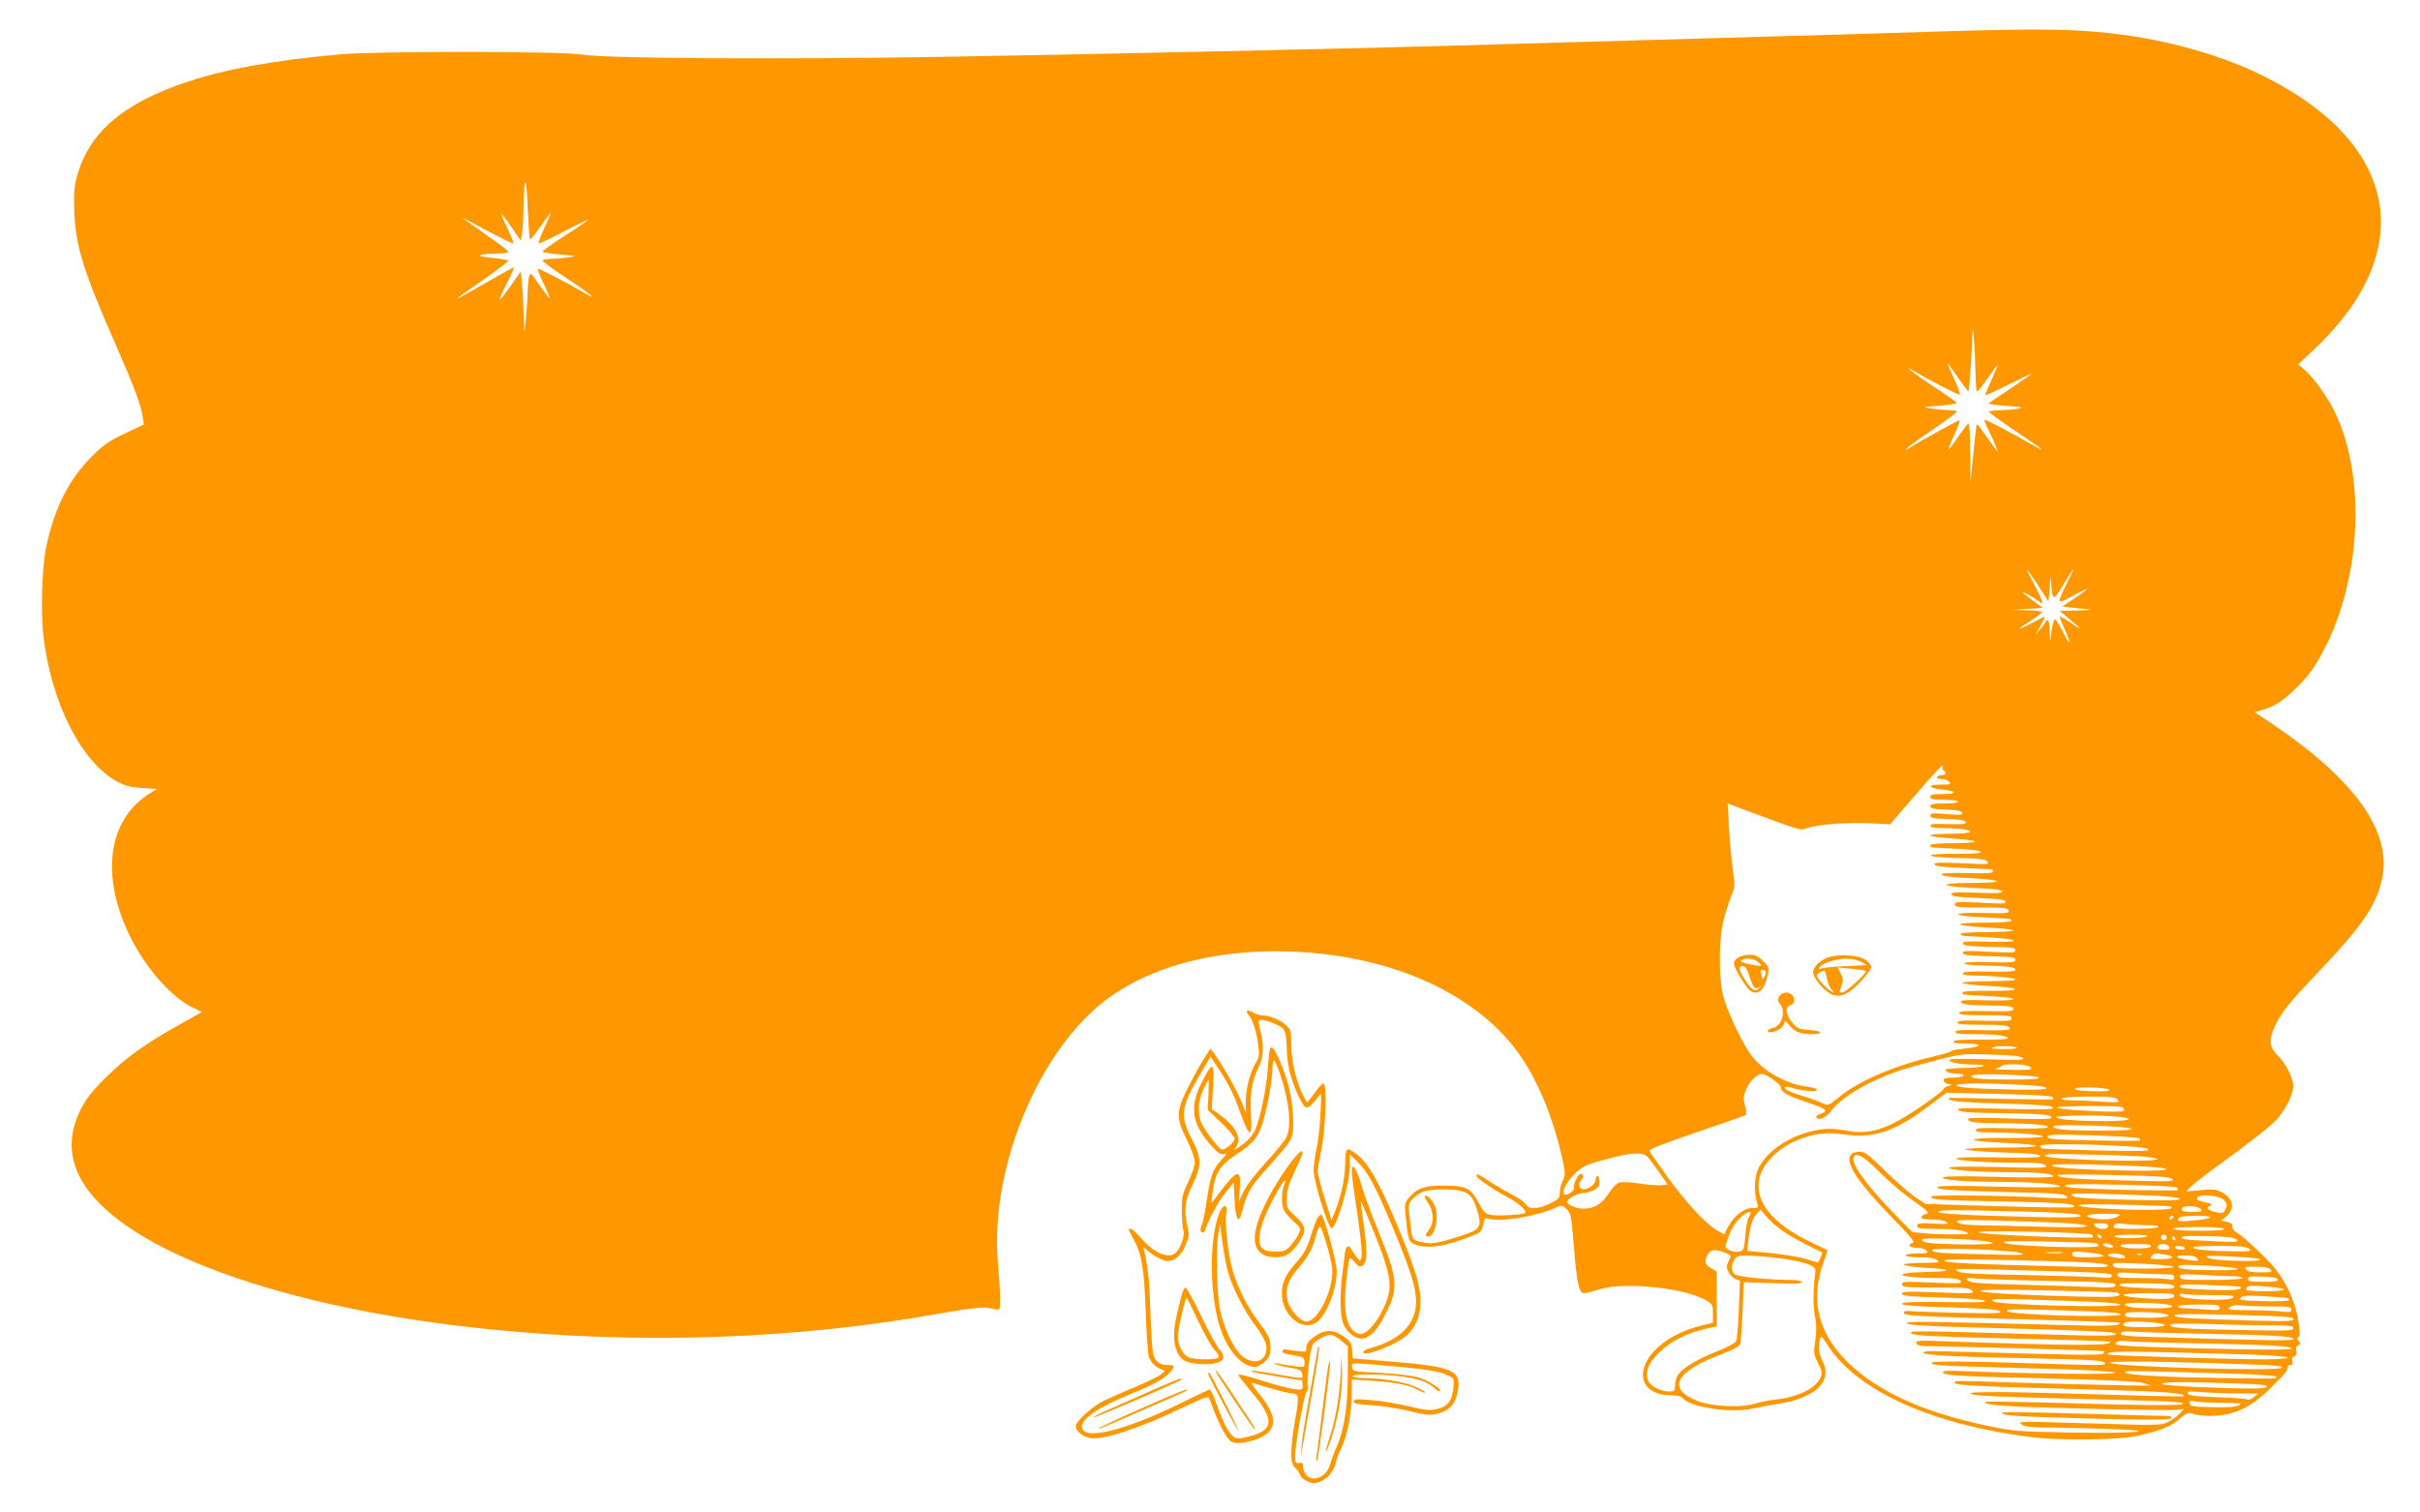<?xml version="1.0" standalone="no"?>
<!DOCTYPE svg PUBLIC "-//W3C//DTD SVG 20010904//EN"
 "http://www.w3.org/TR/2001/REC-SVG-20010904/DTD/svg10.dtd">
<svg version="1.0" xmlns="http://www.w3.org/2000/svg"
 width="1280pt" height="800pt" viewBox="0 0 1280 800"
 preserveAspectRatio="xMidYMid meet">
<g transform="translate(0,800) scale(0.1,-0.1)"
fill="#ff9800" stroke="none">
<path d="M10310 7835 c-234 -8 -830 -25 -1325 -39 -495 -14 -981 -28 -1080
-31 -569 -18 -2095 -52 -2945 -66 -829 -14 -1768 -8 -1880 12 -104 19 -1098
19 -1290 1 -345 -32 -594 -77 -791 -142 -348 -114 -532 -272 -594 -511 -13
-50 -16 -90 -12 -184 8 -183 50 -314 225 -712 87 -197 128 -307 137 -368 l6
-40 -101 -48 c-85 -40 -113 -60 -178 -125 -118 -119 -194 -270 -237 -472 -23
-104 -30 -341 -16 -470 42 -358 200 -670 391 -774 43 -23 70 -30 132 -34 l78
-5 -43 -27 c-213 -136 -255 -422 -107 -737 79 -169 221 -334 335 -390 l53 -26
-116 -65 c-178 -99 -288 -177 -393 -282 -77 -76 -103 -111 -135 -174 -66 -136
-60 -266 21 -391 227 -356 1057 -654 2125 -764 818 -85 1653 -55 2422 85 105
19 202 31 220 28 18 -3 43 -7 56 -10 21 -4 22 -1 22 57 0 33 -5 114 -11 180
-44 459 172 1037 499 1340 235 218 615 332 1051 316 542 -20 998 -231 1221
-564 90 -135 165 -318 210 -516 20 -92 21 -100 6 -131 -9 -19 -16 -48 -16 -65
0 -27 -6 -34 -50 -56 -61 -31 -115 -33 -130 -5 -6 11 -34 32 -63 46 -29 15
-83 46 -120 70 -73 47 -77 49 -77 34 0 -12 98 -78 165 -113 50 -25 103 -72 93
-82 -10 -10 -144 -18 -181 -11 -32 6 -40 14 -69 69 -40 74 -63 86 -184 86 -95
1 -140 -14 -179 -61 -25 -30 -27 -37 -21 -93 15 -140 16 -142 50 -157 52 -22
132 -15 236 21 52 18 101 38 107 43 7 6 15 25 19 44 5 29 10 34 26 28 62 -19
247 10 351 56 38 17 39 17 63 -5 23 -21 25 -34 39 -201 15 -190 27 -244 53
-244 10 0 46 9 80 20 134 42 459 8 570 -60 29 -18 32 -24 32 -68 l0 -48 -67
-17 c-133 -34 -241 -106 -284 -189 -52 -100 5 -178 129 -178 31 0 54 -5 62
-15 40 -49 256 -81 371 -55 30 7 91 18 135 25 195 30 288 119 235 223 -21 42
-26 78 -15 119 6 20 10 16 43 -35 155 -239 550 -417 1071 -483 148 -19 457
-16 560 5 118 25 186 52 231 93 37 33 40 34 75 23 22 -7 68 -11 113 -8 109 6
192 48 296 151 44 44 81 83 81 88 1 5 2 14 3 19 0 6 8 10 17 10 11 0 14 6 9
20 -4 14 -1 22 10 26 11 5 15 14 11 29 -4 16 -1 25 10 29 14 5 14 9 3 22 -10
12 -10 17 -1 23 9 5 8 27 -3 92 -20 113 -76 225 -152 304 -69 72 -150 145
-178 160 -11 6 -19 19 -17 28 2 12 -6 19 -28 24 l-32 6 25 21 c51 43 41 98
-25 132 -25 13 -46 15 -107 9 l-76 -7 19 21 c11 12 61 52 110 88 229 167 318
237 352 276 45 51 84 132 84 172 0 43 -42 124 -84 164 -42 41 -47 81 -16 148
33 74 78 130 232 291 234 246 309 355 338 497 51 248 -145 522 -584 818 l-90
60 40 12 c64 19 105 45 167 104 77 73 115 126 170 236 190 380 208 915 42
1245 -38 75 -106 170 -151 210 l-38 33 81 76 c552 518 456 1081 -245 1439
-230 118 -528 203 -829 236 -201 23 -395 25 -853 11z m-7507 -1101 c2 -3 26
26 52 63 69 97 70 98 27 3 -22 -47 -37 -86 -33 -88 4 -1 65 27 134 64 70 36
127 63 127 61 0 -3 -54 -40 -120 -82 -66 -42 -120 -81 -120 -85 0 -5 42 -12
93 -16 85 -7 89 -9 47 -15 -25 -4 -66 -8 -92 -8 -27 -1 -48 -5 -48 -10 0 -4
56 -46 125 -91 126 -83 178 -127 94 -78 -98 57 -240 130 -244 126 -3 -2 11
-37 30 -78 20 -40 34 -74 32 -76 -2 -2 -26 28 -53 67 -44 65 -49 69 -55 48 -4
-13 -8 -58 -9 -99 -1 -41 -6 -104 -10 -140 l-7 -65 -3 95 c-1 52 -5 127 -9
165 l-6 70 -49 -70 c-78 -111 -82 -105 -16 25 17 34 30 63 28 65 -2 2 -61 -31
-133 -72 -212 -122 -213 -121 -29 7 71 50 130 95 132 100 2 4 -37 12 -85 16
-96 9 -80 21 30 23 34 0 57 5 55 11 -1 5 -59 49 -128 96 -69 48 -120 85 -115
83 6 -2 68 -35 138 -73 71 -37 130 -66 132 -64 3 2 -11 37 -30 78 -20 40 -34
74 -32 76 2 2 26 -29 53 -68 l49 -72 7 44 c3 25 7 86 7 136 2 172 16 169 22
-4 4 -90 9 -165 12 -168z m7646 -711 c1 -51 4 -93 9 -93 4 0 29 32 56 70 27
39 51 70 52 70 2 0 -12 -34 -31 -76 -19 -42 -35 -80 -35 -84 0 -3 57 22 128
58 70 35 123 60 117 55 -5 -6 -59 -43 -120 -84 l-110 -74 45 -7 c25 -3 68 -7
95 -8 73 -3 20 -18 -67 -19 -38 -1 -68 -5 -68 -9 0 -4 63 -50 140 -102 77 -51
140 -95 140 -97 0 -3 -24 9 -52 25 -110 63 -241 132 -250 132 -4 0 2 -21 16
-47 32 -63 59 -131 48 -118 -5 6 -31 42 -58 80 -48 68 -49 69 -52 40 -2 -16
-10 -88 -17 -160 l-13 -130 -1 158 c0 86 -4 157 -9 157 -4 0 -27 -30 -52 -66
-24 -36 -48 -68 -52 -70 -5 -3 8 30 27 72 19 42 33 79 31 81 -4 4 -207 -108
-266 -146 -13 -9 -21 -11 -18 -6 3 6 65 51 137 100 72 50 131 93 131 98 0 4
-19 7 -42 8 -24 0 -65 4 -93 8 -49 7 -48 8 43 15 50 5 92 11 92 15 0 3 -54 42
-121 85 -111 74 -177 126 -98 79 80 -48 231 -125 235 -120 3 3 -11 40 -30 83
-20 42 -35 78 -34 80 2 1 26 -31 53 -72 28 -40 53 -73 56 -74 5 0 17 166 21
299 1 49 2 45 9 -29 4 -47 7 -127 8 -177z m392 -1131 c4 58 6 64 8 28 6 -101
12 -102 65 -12 26 45 50 82 52 82 2 0 -11 -30 -30 -67 -60 -122 -60 -123 28
-74 42 23 76 39 76 36 0 -2 -30 -25 -66 -49 l-66 -44 53 -6 c30 -3 70 -8 89
-9 19 -2 -8 -5 -60 -6 l-95 -2 25 -22 c14 -12 41 -35 60 -51 40 -32 24 -26
-38 17 -24 16 -45 27 -47 25 -2 -1 10 -32 26 -67 37 -82 30 -92 -10 -13 -17
33 -35 63 -40 66 -5 3 -14 -22 -19 -56 l-9 -63 -2 58 c0 31 -5 57 -11 57 -5 0
-10 -3 -10 -7 0 -5 -12 -21 -26 -38 l-26 -30 27 49 c15 27 23 47 19 45 -5 -2
-37 -19 -71 -37 -35 -18 -63 -30 -63 -28 0 2 27 21 60 42 33 22 60 42 60 47 0
4 -37 8 -82 9 l-83 2 85 5 85 6 -53 38 c-28 21 -52 41 -52 44 0 5 68 -34 85
-49 28 -25 22 1 -19 78 -25 47 -46 89 -46 93 0 3 26 -34 58 -82 l57 -89 6 74z
m-566 -951 c-3 -5 -1 -12 5 -16 17 -10 11 -25 -9 -25 -11 0 -23 -4 -26 -10 -4
-6 6 -10 23 -10 16 0 35 -7 42 -15 11 -13 5 -15 -44 -15 -74 0 -72 -17 4 -26
83 -9 86 -24 6 -24 -52 0 -66 -3 -66 -15 0 -12 14 -15 69 -15 39 0 73 -4 76
-10 4 -6 -22 -10 -69 -10 -60 0 -76 -3 -76 -15 0 -11 18 -15 82 -17 59 -2 83
-7 86 -17 4 -12 -10 -13 -82 -7 -73 6 -86 5 -86 -8 0 -12 18 -16 92 -18 66 -2
93 -7 96 -17 3 -10 -14 -12 -92 -10 -72 3 -96 1 -96 -8 0 -9 20 -13 68 -13 37
0 84 -3 105 -6 71 -12 37 -24 -68 -24 -58 0 -105 -4 -105 -9 0 -5 52 -12 115
-16 63 -4 118 -11 121 -16 3 -5 -49 -9 -115 -9 -74 0 -121 -4 -121 -10 0 -14
-10 -12 134 -19 79 -4 131 -10 133 -17 2 -7 -38 -11 -129 -10 -81 1 -134 -3
-136 -9 -1 -6 52 -11 142 -13 119 -2 146 -5 157 -19 13 -15 2 -16 -134 -9
-119 5 -148 4 -145 -6 3 -9 45 -15 154 -19 82 -3 150 -7 152 -7 1 -1 2 -7 2
-13 0 -7 -43 -10 -135 -7 -94 2 -135 0 -135 -8 0 -7 49 -14 143 -18 191 -10
202 -26 17 -26 -189 0 -176 -19 18 -27 102 -4 142 -10 142 -18 0 -10 -33 -11
-136 -7 -114 4 -136 3 -132 -9 4 -11 37 -15 143 -19 104 -4 139 -8 143 -19 4
-11 -19 -12 -132 -6 -122 7 -136 6 -136 -9 0 -14 18 -16 139 -16 118 0 140 -2
145 -16 5 -14 -8 -16 -126 -13 -172 5 -191 -14 -23 -22 66 -4 130 -7 143 -8
12 0 22 -5 22 -11 0 -6 -54 -10 -142 -10 -181 0 -172 -16 15 -26 75 -4 137
-11 137 -15 0 -5 -63 -9 -140 -9 -87 0 -140 -4 -140 -10 0 -5 12 -11 28 -11
184 -9 252 -16 252 -24 0 -6 -50 -9 -136 -6 -113 3 -136 1 -132 -10 4 -11 36
-15 141 -17 116 -2 137 -5 137 -18 0 -13 -18 -15 -141 -8 -119 6 -141 5 -137
-7 4 -11 35 -15 141 -17 118 -2 137 -5 137 -19 0 -14 -16 -15 -132 -12 -83 3
-135 0 -138 -6 -3 -6 37 -11 110 -12 127 -3 160 -8 160 -24 0 -7 -45 -10 -137
-8 -100 2 -138 0 -141 -9 -2 -8 14 -12 55 -12 96 0 223 -12 223 -21 0 -5 -63
-9 -140 -9 -77 0 -140 -4 -140 -9 0 -5 63 -12 140 -16 184 -10 182 -28 -3 -26
-90 1 -137 -2 -137 -9 0 -12 -10 -11 143 -19 177 -8 164 -27 -17 -22 -114 3
-138 1 -134 -10 4 -11 37 -15 141 -17 115 -2 137 -5 137 -18 0 -13 -20 -15
-142 -12 -106 2 -142 0 -145 -9 -4 -10 28 -13 136 -13 123 0 141 -2 141 -16 0
-14 -17 -16 -142 -13 -106 3 -142 1 -145 -8 -4 -10 25 -13 120 -13 127 0 157
-4 157 -22 0 -7 -51 -9 -142 -7 -107 3 -142 1 -145 -8 -4 -10 20 -13 99 -13
115 0 178 -8 178 -22 0 -5 -62 -8 -142 -7 -96 1 -143 -2 -146 -10 -2 -7 20
-11 69 -11 91 0 82 -18 -14 -27 -37 -3 -67 -9 -67 -13 0 -3 -35 -14 -77 -24
-217 -50 -406 -130 -511 -215 -60 -49 -64 -51 -90 -37 -15 7 -57 23 -95 35
-37 11 -76 25 -87 31 -36 19 -21 28 23 15 58 -17 121 -22 127 -10 3 6 -18 13
-49 17 -105 12 -219 73 -287 152 -48 55 -139 244 -160 331 -23 91 -23 284 -1
382 8 39 27 99 40 133 24 59 25 63 12 153 -7 51 -16 149 -20 220 l-7 127 83
-31 c312 -116 301 -112 335 -100 56 20 204 32 325 27 l116 -6 134 155 c73 85
137 155 142 155 4 0 6 -4 2 -9z m391 -1483 c3 -4 -30 -8 -73 -7 -54 1 -70 3
-53 9 31 10 120 8 126 -2z m33 -54 c12 -11 -17 -12 -187 -7 -136 4 -202 3
-202 -4 0 -13 56 -23 135 -24 95 -1 35 -17 -67 -18 -49 -1 -88 -5 -88 -10 0
-11 35 -21 73 -21 16 0 26 -4 22 -10 -3 -5 -28 -10 -56 -10 -36 0 -49 -4 -49
-14 0 -8 10 -17 23 -19 l22 -4 -22 -8 c-13 -4 -23 -10 -23 -14 0 -13 -165
-129 -240 -169 -99 -54 -178 -70 -263 -54 -85 16 -131 15 -202 -3 -132 -34
-246 -119 -280 -209 -17 -45 -17 -118 0 -173 7 -21 4 -23 -28 -23 -44 0 -98
-43 -128 -101 l-19 -38 -38 21 c-61 36 -162 145 -261 281 -50 70 -94 133 -97
140 -2 8 81 41 247 97 138 47 255 88 261 91 6 4 6 21 -2 49 -10 36 -9 50 5 86
15 41 59 84 84 84 23 0 101 -56 101 -72 0 -25 33 -43 134 -77 108 -36 121 -47
77 -62 -21 -7 -29 -15 -23 -21 16 -16 50 1 79 38 55 73 205 160 365 213 37 12
126 37 197 55 126 32 137 33 283 28 110 -3 157 -8 167 -18z m41 -49 c11 -13
-1 -15 -96 -14 -60 1 -100 3 -89 6 11 3 24 9 30 14 16 16 141 11 155 -6z m43
-54 c8 -8 -35 -11 -145 -11 -168 0 -229 7 -206 22 18 13 338 2 351 -11z m-106
-38 c93 -4 144 -10 146 -18 4 -8 -40 -10 -167 -8 -221 4 -323 12 -305 24 17
10 132 11 326 2z m480 -28 c2 -6 -32 -9 -92 -7 -58 2 -93 7 -89 13 7 13 176 7
181 -6z m-303 -36 c5 -5 8 -11 5 -13 -2 -3 -126 -1 -274 2 -149 4 -272 6 -274
5 -22 -15 54 -24 278 -30 206 -6 265 -11 269 -21 3 -11 -41 -12 -254 -7 -219
6 -257 5 -246 -6 10 -11 61 -15 220 -17 224 -3 272 -7 272 -24 0 -8 -62 -9
-220 -4 -140 5 -220 4 -220 -2 0 -18 31 -22 173 -23 168 -1 271 -11 244 -23
-10 -5 -99 -7 -198 -4 -145 4 -179 2 -179 -9 0 -10 21 -13 88 -13 132 0 272
-12 266 -22 -3 -5 -85 -8 -182 -7 -232 2 -245 -16 -17 -26 91 -4 165 -11 165
-16 0 -5 -83 -9 -184 -9 -102 0 -187 -4 -190 -9 -3 -5 76 -12 182 -16 194 -7
212 -9 212 -23 0 -5 -97 -6 -216 -4 -133 3 -219 1 -225 -5 -12 -12 154 -23
337 -23 96 0 124 -3 134 -15 11 -13 -18 -14 -249 -8 -173 4 -261 3 -261 -4 0
-12 150 -23 326 -23 146 0 224 -8 224 -22 0 -7 -103 -8 -289 -3 -186 5 -290 4
-294 -2 -9 -14 97 -23 288 -24 197 -1 327 -11 332 -24 2 -7 -105 -7 -318 -2
-213 6 -324 6 -331 -1 -14 -14 80 -20 402 -28 216 -5 268 -8 280 -21 13 -13 4
-14 -85 -9 -226 13 -623 17 -629 8 -10 -17 37 -21 394 -27 310 -6 377 -12 358
-30 -3 -4 -181 -1 -394 5 l-389 12 -55 36 c-30 21 -102 83 -160 140 -96 93
-108 102 -139 100 -102 -9 -47 -118 172 -343 100 -102 128 -136 115 -139 -33
-8 -18 -26 21 -26 22 0 44 -6 51 -15 11 -13 5 -15 -49 -15 -34 0 -61 -4 -61
-10 0 -6 31 -10 73 -10 49 0 80 -5 93 -15 17 -13 9 -14 -78 -15 -54 0 -98 -4
-98 -9 0 -5 48 -12 108 -16 153 -9 158 -20 10 -23 -204 -4 -146 -32 67 -32 80
0 105 -3 115 -15 12 -14 -4 -15 -148 -9 -147 6 -162 6 -162 -9 0 -15 19 -17
179 -17 154 0 180 -2 192 -17 13 -15 0 -16 -178 -9 -163 6 -193 5 -193 -7 0
-11 39 -15 210 -20 124 -3 217 -10 227 -17 13 -8 -41 -10 -209 -7 -172 2 -228
0 -228 -9 0 -8 67 -14 250 -19 183 -5 254 -11 267 -21 15 -11 -18 -12 -212 -8
-126 3 -245 7 -262 9 -23 3 -33 0 -33 -10 0 -15 71 -18 730 -36 223 -6 407
-13 409 -15 17 -16 -46 -20 -274 -13 -767 20 -860 22 -849 9 9 -8 111 -15 355
-21 671 -19 759 -23 751 -36 -6 -9 -77 -10 -307 -3 -774 22 -791 23 -775 7 12
-12 108 -16 530 -27 283 -6 517 -14 519 -16 25 -23 -185 -23 -856 1 -155 6
-172 5 -167 -9 4 -11 19 -16 48 -16 104 0 941 -23 945 -27 3 -2 0 -8 -5 -13
-10 -10 -161 -7 -857 13 -64 2 -96 -1 -94 -8 5 -13 155 -21 594 -30 296 -7
355 -10 365 -23 12 -13 -9 -14 -187 -9 -543 18 -740 20 -728 7 12 -13 7 -13
616 -30 210 -6 344 -14 355 -20 17 -11 -377 -8 -758 6 -147 6 -163 5 -150 -9
13 -12 94 -17 515 -27 346 -9 512 -16 540 -25 l40 -13 -45 -1 c-45 -1 -663 15
-883 23 -95 3 -116 2 -107 -9 11 -13 91 -17 778 -36 334 -9 447 -18 431 -34
-2 -2 -132 0 -289 5 -651 20 -856 22 -835 8 20 -12 65 -14 838 -34 203 -5 287
-10 284 -18 -4 -12 -160 -11 -706 5 -184 5 -336 7 -338 5 -18 -18 89 -26 500
-36 258 -7 486 -10 509 -7 l40 5 -24 -25 c-12 -14 -40 -34 -60 -44 -36 -18
-52 -19 -370 -9 -440 13 -428 13 -404 -5 15 -12 56 -15 175 -16 86 -1 226 -5
311 -8 267 -11 98 -24 -233 -18 -276 5 -300 7 -437 36 -340 71 -583 183 -741
340 -153 153 -194 323 -126 519 l24 69 -90 43 c-219 106 -312 234 -263 364 28
73 115 149 210 182 85 31 137 36 234 23 155 -21 264 16 444 151 l93 70 275 -6
c151 -3 279 -10 284 -15z m347 -16 c13 -15 7 -16 -86 -10 -55 4 -126 7 -158 7
-36 0 -56 4 -52 10 4 6 63 10 144 10 117 0 141 -3 152 -17z m33 -48 c4 -12 -5
-15 -53 -15 -115 0 -301 13 -301 22 0 4 78 8 174 8 145 0 175 -2 180 -15z
m-35 -41 c103 -11 68 -24 -66 -24 -152 0 -264 10 -257 21 6 10 233 12 323 3z
m75 -64 c7 -7 -47 -10 -165 -10 -184 0 -249 6 -249 23 0 13 400 1 414 -13z
m40 -51 c5 -5 8 -10 5 -12 -2 -2 -113 -2 -246 1 -206 4 -243 7 -243 19 0 13
32 14 238 8 130 -4 241 -11 246 -16z m46 -56 c13 -12 -22 -13 -265 -8 -154 4
-286 8 -292 10 -7 3 -13 9 -13 15 0 18 551 2 570 -17z m-2643 -45 c11 -13 39
-50 62 -83 l42 -60 -33 -4 c-18 -1 -70 2 -116 9 -45 7 -93 9 -106 6 -14 -3
-37 -27 -56 -56 -37 -58 -77 -83 -133 -83 -41 0 -87 20 -87 37 0 16 57 46 86
46 14 0 38 7 54 15 23 12 30 22 30 45 0 17 -4 30 -10 30 -5 0 -10 -9 -10 -19
0 -22 -35 -51 -63 -51 -25 0 -33 27 -13 49 15 17 13 31 -5 31 -13 0 -39 -57
-34 -72 6 -15 -40 -46 -51 -35 -15 15 11 65 55 108 43 41 57 48 162 76 142 39
198 42 226 11z m2601 6 c50 -3 92 -10 92 -15 0 -19 -586 -3 -594 17 -4 11 35
12 202 8 114 -2 249 -7 300 -10z m-1379 -81 c48 -49 128 -117 179 -153 78 -55
89 -66 71 -70 -13 -3 -24 -11 -27 -18 -2 -8 13 -12 55 -12 33 0 67 -6 77 -13
16 -12 6 -13 -68 -9 -75 4 -86 2 -86 -12 0 -14 15 -16 113 -16 73 -1 122 -6
142 -15 28 -13 24 -13 -61 -14 -50 -1 -120 2 -155 6 l-64 6 -88 89 c-147 150
-236 271 -223 304 12 32 50 12 135 -73z m1370 29 c220 -11 189 -28 -41 -24
-257 5 -411 15 -415 27 -3 11 190 9 456 -3z m181 -68 c13 -13 -13 -14 -210 -9
-288 7 -388 14 -396 27 -5 7 85 8 292 3 241 -5 302 -10 314 -21z m24 -45 c5
-5 7 -11 4 -14 -3 -3 -137 -2 -299 2 -218 6 -293 11 -296 20 -4 10 57 12 289
7 161 -4 297 -10 302 -15z m-3781 -20 c44 -12 62 -36 84 -113 21 -75 10 -91
-87 -122 -127 -41 -159 -46 -211 -34 -45 11 -47 13 -53 53 -20 146 -20 146 5
174 13 14 38 32 54 39 36 16 155 18 208 3z m3695 -25 c61 -4 102 -10 102 -16
0 -8 -85 -9 -277 -4 -221 6 -281 10 -293 22 -12 12 11 13 175 9 105 -3 236 -8
293 -11z m335 -22 c17 -18 19 -25 9 -46 -10 -22 -16 -25 -44 -19 -46 8 -66 25
-41 34 20 8 13 12 -39 23 -16 4 -28 10 -28 15 0 28 113 22 143 -7z m-300 -31
c16 0 26 -5 22 -11 -12 -20 -485 -5 -492 15 -2 8 231 6 470 -4z m177 -16 c11
-13 5 -15 -44 -15 -43 0 -56 3 -56 15 0 11 12 15 44 15 26 0 48 -6 56 -15z
m-2222 -108 c26 -20 86 -54 132 -78 47 -23 86 -43 88 -44 3 -3 -14 -41 -22
-52 -1 -1 -31 7 -66 18 -35 11 -119 25 -186 31 l-123 12 6 51 c8 77 21 119 44
144 l21 23 29 -35 c16 -20 51 -51 77 -70z m1315 94 c178 -5 261 -11 269 -19
14 -14 -60 -15 -462 -3 -167 5 -273 12 -285 19 -24 14 83 14 478 3z m-1473 -7
c0 -3 -5 -15 -12 -27 -7 -12 -14 -56 -17 -97 -6 -69 -8 -75 -31 -80 -14 -3
-37 0 -52 7 -26 14 -26 15 -13 52 22 63 43 97 75 125 30 25 50 33 50 20z
m1940 -19 c-27 -15 -78 -19 -129 -9 -60 12 -30 24 62 24 85 -1 90 -2 67 -15z
m295 -5 c-3 -5 -11 -10 -16 -10 -6 0 -7 5 -4 10 3 6 11 10 16 10 6 0 7 -4 4
-10z m195 1 c0 -10 -158 -27 -167 -18 -3 3 -2 10 2 16 8 13 165 15 165 2z
m-771 -30 c63 -3 116 -10 118 -16 2 -7 -74 -8 -224 -4 -126 4 -276 7 -334 8
-76 1 -111 5 -125 16 -17 13 7 14 216 9 129 -4 286 -9 349 -13z m231 -16 c0
-10 -10 -15 -29 -15 -16 0 -34 7 -41 15 -11 13 -7 15 29 15 30 0 41 -4 41 -15z
m202 5 c44 0 67 -4 63 -10 -7 -12 -235 -14 -235 -2 0 19 17 24 59 18 24 -3 75
-6 113 -6z m413 -20 c4 -6 -41 -10 -129 -10 -79 0 -137 4 -141 10 -4 6 41 10
129 10 79 0 137 -4 141 -10z m-701 -30 c5 -5 8 -12 5 -14 -9 -10 -575 13 -599
24 -18 8 59 9 280 5 168 -3 309 -10 314 -15z m51 -10 c3 -5 2 -10 -4 -10 -5 0
-13 5 -16 10 -3 6 -2 10 4 10 5 0 13 -4 16 -10z m240 0 c-28 -12 -163 -12
-170 0 -4 6 29 10 92 9 64 0 91 -3 78 -9z m105 -5 c0 -8 -7 -15 -15 -15 -8 0
-15 7 -15 15 0 8 7 15 15 15 8 0 15 -7 15 -15z m370 -12 c13 -13 -1 -14 -130
-8 -80 4 -148 9 -152 12 -25 14 7 18 129 15 106 -3 141 -7 153 -19z m-325 7
c3 -5 1 -10 -4 -10 -6 0 -11 5 -11 10 0 6 2 10 4 10 3 0 8 -4 11 -10z m-1062
-9 c157 -14 115 -26 -76 -23 -141 3 -185 7 -197 18 -12 12 -1 14 85 13 55 0
140 -4 188 -8z m645 -17 c6 -2 12 -8 12 -14 0 -16 -455 -2 -495 15 -25 11 11
13 220 8 138 -2 256 -6 263 -9z m88 -16 c4 -5 -6 -8 -22 -6 -15 2 -29 8 -31
14 -5 14 44 6 53 -8z m201 0 c-5 -16 -144 -15 -160 1 -8 8 13 11 77 11 66 0
87 -3 83 -12z m97 -3 c4 -12 -3 -15 -29 -15 -33 0 -43 8 -28 23 12 13 51 7 57
-8z m81 -5 c3 -6 -5 -10 -19 -10 -14 0 -28 5 -31 10 -3 6 5 10 19 10 14 0 28
-4 31 -10z m341 -5 c17 -14 6 -16 -126 -13 -89 2 -153 8 -165 15 -16 10 8 12
126 13 116 0 149 -3 165 -15z m-1216 -21 c41 -13 22 -14 -190 -8 -234 5 -270
8 -270 23 0 14 411 0 460 -15z m-1548 -3 c26 -10 27 -11 12 -40 -13 -26 -13
-35 -2 -58 7 -16 24 -32 37 -38 l24 -10 -6 -152 c-3 -83 -9 -159 -15 -168 -5
-9 -51 -34 -103 -54 -100 -39 -178 -86 -204 -123 -8 -13 -15 -37 -15 -55 0
-30 -3 -33 -30 -33 -45 0 -98 26 -111 54 -20 44 -3 94 54 150 59 59 138 100
238 125 l69 16 0 145 0 145 -30 17 c-34 19 -38 42 -14 77 17 24 37 25 96 2z
m1776 2 c-21 -2 -57 -2 -80 0 -24 2 -7 4 37 4 44 0 63 -2 43 -4z m217 -14 c5
-5 -24 -9 -78 -9 -74 0 -87 2 -87 16 0 15 10 16 78 10 42 -4 81 -11 87 -17z
m105 1 c8 -5 12 -11 10 -13 -9 -7 -90 5 -90 14 0 12 61 11 80 -1z m97 4 c-3
-3 -12 -4 -19 -1 -8 3 -5 6 6 6 11 1 17 -2 13 -5z m126 0 c58 -10 44 -24 -24
-24 -54 0 -60 2 -49 15 14 17 19 17 73 9z m-1977 -29 c95 -18 130 -35 126 -60
-12 -89 -13 -182 -3 -232 9 -43 10 -78 3 -131 -10 -69 -9 -76 14 -121 20 -38
23 -53 15 -73 -23 -61 -126 -111 -251 -122 -25 -3 -70 -12 -100 -21 -74 -22
-223 -15 -299 14 -167 63 -123 155 120 247 72 27 99 42 104 58 3 11 9 89 12
173 l6 151 153 -5 c113 -5 154 -3 154 5 0 8 -24 12 -67 12 -116 1 -273 17
-288 30 -20 17 -19 59 3 83 16 18 26 19 121 13 57 -4 137 -13 177 -21z m2145
9 c12 -15 9 -16 -41 -9 -74 10 -88 25 -23 25 34 0 55 -5 64 -16z m333 -5 c17
-16 -247 -9 -275 8 -21 12 -7 13 121 7 80 -3 149 -10 154 -15z m-936 -15 c87
-5 132 -11 132 -18 0 -7 -29 -10 -92 -8 -51 1 -243 6 -427 11 -237 7 -336 13
-345 21 -8 10 56 11 294 6 168 -3 365 -9 438 -12z m477 -25 c5 -5 -50 -9 -152
-9 -140 0 -162 2 -167 17 -6 15 7 15 151 9 87 -4 162 -11 168 -17z m340 -10
c6 -6 -47 -9 -149 -7 -126 2 -160 6 -164 17 -4 12 19 13 149 7 85 -4 158 -12
164 -17z m175 -4 c11 -13 4 -15 -53 -15 -45 0 -68 4 -77 15 -11 13 -4 15 53
15 45 0 68 -4 77 -15z m-1062 -11 c185 -6 222 -9 222 -21 0 -12 -12 -14 -67
-9 -38 3 -217 8 -400 12 -267 5 -336 9 -350 21 -19 15 -45 15 595 -3z m494
-14 c47 0 58 -3 58 -16 0 -13 -7 -15 -31 -10 -17 3 -85 6 -150 6 -104 0 -119
2 -119 16 0 15 11 16 92 10 50 -3 117 -6 150 -6z m366 -10 c28 0 52 -4 52 -10
0 -6 -62 -10 -165 -10 -147 0 -165 2 -165 17 0 14 12 15 113 10 61 -4 136 -7
165 -7z m240 -17 c3 -10 -17 -13 -77 -13 -66 0 -81 3 -81 15 0 13 13 15 77 13
50 -2 78 -7 81 -15z m-1175 -9 c273 -5 317 -8 317 -21 0 -14 -21 -15 -157 -9
-87 3 -260 9 -385 12 -184 5 -230 9 -240 22 -11 13 -3 14 67 8 44 -3 223 -8
398 -12z m627 -30 c0 -12 -21 -13 -132 -8 -140 6 -162 9 -155 21 3 5 68 7 146
5 115 -2 141 -6 141 -18z m349 -1 c18 -15 -36 -20 -166 -15 -119 4 -153 8
-153 18 0 11 29 13 158 7 86 -3 159 -7 161 -10z m164 0 c37 -3 67 -10 67 -14
0 -5 -45 -9 -100 -9 -55 0 -100 4 -100 8 0 24 20 26 133 15z m-820 -29 c40
-12 12 -24 -55 -24 -265 2 -651 19 -662 30 -8 9 71 10 344 5 195 -4 363 -9
373 -11z m307 -19 c0 -17 -61 -20 -193 -9 -122 11 -89 24 58 24 113 0 135 -2
135 -15z m193 5 c115 0 129 -2 117 -14 -22 -21 -280 -10 -280 12 0 9 6 12 16
8 9 -3 75 -6 147 -6z m405 -16 c7 -2 11 -7 9 -11 -3 -5 -64 -7 -137 -5 -114 3
-130 5 -119 18 9 11 32 13 123 8 61 -3 117 -8 124 -10z m-1169 -14 c186 -6
277 -12 285 -20 17 -19 -642 -3 -669 16 -24 17 -11 17 384 4z m559 -27 c3 -10
-20 -13 -91 -13 -103 0 -157 7 -157 22 0 14 243 5 248 -9z m252 -9 c0 -15 -10
-16 -77 -10 -42 3 -91 6 -110 6 -18 0 -33 5 -33 10 0 6 43 10 110 10 95 0 110
-2 110 -16z m263 6 c102 0 117 -2 117 -16 0 -15 -9 -16 -61 -10 -34 3 -112 6
-173 6 -102 1 -109 2 -91 16 13 10 32 14 55 10 19 -3 88 -6 153 -6z m-945 -26
c104 -4 162 -10 160 -16 -7 -20 -594 -3 -602 17 -4 13 61 12 442 -1z m375 -10
c73 -13 35 -24 -78 -24 -96 0 -115 3 -115 15 0 12 15 15 78 15 42 0 94 -3 115
-6z m465 -11 c189 -5 232 -9 232 -20 0 -12 -34 -13 -212 -8 -298 8 -418 15
-418 26 0 11 85 11 398 2z m-500 -39 c89 -11 58 -24 -58 -24 -101 0 -122 5
-103 23 8 9 92 9 161 1z m604 -14 c109 0 128 -2 128 -15 0 -14 -32 -15 -282
-10 -310 6 -368 11 -368 27 0 8 57 9 197 5 108 -4 254 -7 325 -7z m-322 -45
c342 -6 450 -13 450 -28 0 -10 -119 -8 -707 10 -177 5 -210 8 -206 20 5 12 22
13 87 9 44 -3 214 -8 376 -11z m-75 -50 c379 -7 515 -14 515 -28 0 -10 -315
-6 -758 9 -156 6 -180 9 -170 21 8 10 25 13 57 9 25 -3 186 -8 356 -11z m313
-60 c100 -4 182 -11 182 -16 0 -5 -57 -9 -126 -9 -154 0 -818 20 -822 25 -17
16 44 19 295 13 158 -4 370 -10 471 -13z m-10 -52 c135 -4 170 -9 160 -18 -22
-20 -908 7 -908 27 0 11 331 7 748 -9z m-85 -49 c119 -4 217 -11 217 -15 0
-12 3 -12 -205 -9 -335 4 -569 15 -590 28 -21 14 -29 14 578 -4z m-10 -51
c152 -5 186 -9 175 -19 -10 -10 -67 -11 -268 -4 -140 4 -266 13 -280 18 -31
13 98 15 373 5z m21 -53 l111 -1 -24 -19 c-12 -11 -28 -17 -35 -12 -6 4 -78 9
-160 12 -116 4 -150 8 -154 19 -4 12 9 13 73 8 43 -4 128 -7 189 -7z m-74 -50
c89 -1 102 -3 83 -13 -16 -9 -61 -12 -140 -10 -102 2 -118 4 -122 19 -3 14 3
16 35 11 22 -4 86 -7 144 -7z"/>
<path d="M9192 2934 c-29 -20 -28 -33 9 -96 42 -71 58 -88 85 -88 29 0 50 30
63 89 9 43 8 46 -24 78 -26 26 -41 33 -72 33 -21 0 -49 -7 -61 -16z m109 -24
c28 -23 19 -24 -52 -9 -36 8 -47 14 -38 20 24 15 66 10 90 -11z m-47 -75 c19
-62 30 -72 54 -54 16 12 16 12 0 -5 -23 -26 -43 -15 -78 41 -34 54 -38 73 -12
73 13 0 23 -15 36 -55z m86 23 c0 -17 -20 -47 -20 -31 0 6 -3 18 -6 27 -4 11
-1 16 10 16 9 0 16 -6 16 -12z"/>
<path d="M9678 2939 c-47 -14 -88 -51 -88 -82 0 -30 60 -100 99 -117 46 -19
91 2 156 72 31 33 55 67 53 76 -2 8 -15 24 -31 35 -32 24 -129 32 -189 16z
m165 -26 l32 -18 -115 -5 c-63 -3 -121 -9 -129 -14 -10 -6 -12 -5 -9 5 7 21
86 48 141 48 28 1 61 -6 80 -16z m26 -49 c9 -8 -107 -114 -124 -114 -18 0 -18
-1 -4 38 9 25 7 38 -5 63 l-16 32 72 -7 c39 -3 74 -9 77 -12z m-206 -40 c3
-20 14 -46 24 -57 18 -19 17 -20 -3 -9 -24 13 -74 68 -74 82 0 11 32 30 41 24
3 -2 9 -20 12 -40z"/>
<path d="M9410 2729 c-9 -16 -8 -24 4 -38 34 -37 11 -119 -36 -128 -29 -6 -39
-23 -13 -23 27 0 65 23 71 44 6 19 7 19 28 -6 30 -36 58 -48 115 -48 71 0 64
17 -9 22 -54 4 -64 8 -90 39 -35 40 -40 84 -10 92 22 6 27 36 8 55 -19 19 -56
14 -68 -9z"/>
<path d="M10590 529 c0 -17 63 -21 458 -32 326 -8 425 -8 434 1 9 9 2 12 -32
13 -25 0 -228 6 -453 12 -224 7 -407 9 -407 6z"/>
<path d="M7537 1674 c-3 -4 3 -19 14 -34 32 -42 36 -105 10 -140 -25 -35 -26
-40 -6 -40 38 0 59 114 31 169 -17 32 -40 53 -49 45z"/>
<path d="M6596 2652 c-3 -5 1 -15 9 -22 19 -15 42 -91 51 -162 5 -47 3 -63
-14 -90 -30 -49 -52 -134 -53 -202 l0 -61 -22 56 c-21 55 -108 209 -146 258
l-19 25 -35 -55 c-19 -30 -56 -97 -82 -149 -65 -127 -66 -164 -7 -280 23 -47
42 -99 42 -117 0 -17 -16 -64 -35 -104 -31 -66 -35 -82 -34 -154 0 -44 4 -89
8 -100 9 -23 -11 -90 -36 -117 -38 -42 -118 -9 -195 81 -19 22 -40 41 -46 41
-16 0 -16 -1 12 -51 45 -81 58 -159 66 -389 4 -118 12 -226 17 -240 12 -28 39
-54 68 -64 19 -7 19 -8 -5 -26 -14 -11 -74 -40 -135 -66 -60 -25 -135 -58
-165 -72 -62 -30 -150 -110 -150 -135 0 -26 35 -55 75 -63 68 -13 256 49 493
162 115 55 134 61 139 46 44 -123 86 -206 114 -226 35 -24 159 7 200 50 43 46
27 107 -58 210 -29 37 -39 55 -27 50 39 -15 187 -56 203 -56 42 -1 44 -11 22
-136 -27 -153 -28 -238 -2 -256 10 -7 21 -24 26 -36 4 -14 22 -30 41 -38 29
-12 39 -12 67 0 41 17 73 56 82 99 4 18 18 55 31 82 31 64 54 186 54 282 l0
76 104 -6 c126 -8 200 -23 245 -48 18 -11 36 -17 39 -15 3 3 -19 17 -49 30
-58 26 -173 46 -269 46 -32 0 -62 5 -65 10 -8 14 162 13 262 -1 87 -12 137
-30 170 -61 13 -12 25 -19 29 -16 12 12 -67 60 -123 75 -32 8 -121 18 -198 22
-135 6 -140 7 -143 28 -4 27 -21 27 198 8 190 -16 269 -29 314 -52 27 -14 28
-17 23 -65 -8 -68 -28 -95 -79 -109 -33 -9 -56 -9 -98 0 -156 34 -192 40 -267
46 -69 6 -83 5 -83 -8 0 -11 21 -15 98 -20 53 -3 142 -17 198 -31 85 -21 107
-23 145 -14 70 17 101 55 112 135 12 96 -35 115 -363 142 l-195 16 -3 43 c-3
37 -9 47 -44 72 -55 40 -101 40 -156 0 -31 -22 -42 -37 -42 -56 0 -26 -1 -26
-52 -20 -28 4 -56 8 -61 9 -5 1 -11 -3 -14 -10 -2 -7 13 -14 39 -18 71 -11 78
-15 78 -42 0 -25 -2 -26 -47 -20 -27 3 -64 9 -83 13 -19 4 -32 4 -29 0 3 -3
37 -12 75 -19 59 -10 69 -15 72 -35 4 -27 13 -26 -128 -2 -118 20 -147 24
-139 15 4 -4 242 -45 262 -45 4 0 7 -12 7 -26 0 -26 -1 -27 -47 -21 -27 3
-103 24 -170 45 -68 22 -123 36 -123 30 0 -5 29 -42 64 -84 133 -155 128 -212
-21 -245 -48 -11 -55 -10 -74 7 -26 24 -48 67 -84 167 -15 42 -32 77 -37 77
-4 0 -58 -25 -118 -55 -287 -144 -510 -209 -550 -160 -35 42 55 112 246 190
126 51 180 81 213 117 28 30 26 38 -10 38 -43 0 -66 15 -78 52 -6 18 -13 119
-16 223 -6 171 -10 220 -31 320 l-7 30 24 -21 c30 -27 83 -54 104 -54 38 0 73
30 95 82 20 47 21 58 11 101 -20 87 -14 136 25 217 51 105 51 143 -3 247 -65
124 -58 168 58 364 l42 70 32 -48 c62 -93 90 -148 125 -247 48 -136 65 -139
57 -10 -6 111 4 176 39 246 28 55 31 117 10 196 -7 29 -10 55 -6 57 14 9 107
-25 125 -45 15 -17 19 -39 21 -108 2 -56 10 -110 24 -152 26 -80 61 -152 77
-157 13 -5 37 17 66 57 17 24 17 22 11 -95 -3 -66 -13 -149 -21 -184 -8 -35
-15 -85 -15 -110 -1 -56 79 -314 96 -308 28 9 96 243 96 332 l0 59 38 -37 c57
-56 95 -126 188 -348 95 -228 124 -320 124 -394 -1 -118 -84 -203 -240 -245
-22 -6 -40 -16 -40 -21 0 -29 167 34 227 85 51 43 78 109 76 191 -1 79 -33
179 -125 400 -95 226 -151 323 -211 369 -57 43 -60 40 -62 -54 -2 -81 -24
-177 -59 -261 l-14 -33 -36 116 c-20 64 -36 127 -36 141 0 14 9 69 20 122 22
106 29 345 10 345 -6 0 -26 -22 -46 -50 -20 -27 -38 -50 -40 -50 -2 0 -13 18
-23 39 -35 68 -61 181 -61 264 0 74 -2 81 -29 106 -29 27 -90 51 -130 51 -12
0 -32 7 -45 16 -14 8 -27 11 -30 6z m498 -1743 l35 -30 0 -139 c0 -175 -18
-295 -56 -385 -17 -39 -33 -83 -37 -98 -16 -70 -99 -103 -131 -53 -9 14 -15
33 -13 43 2 14 -2 17 -19 15 -21 -3 -23 1 -23 40 1 62 47 317 60 334 7 7 10
23 7 33 -7 29 13 204 27 220 18 23 69 51 93 51 12 0 38 -14 57 -31z"/>
<path d="M6971 874 c-1 -7 -19 -112 -41 -235 -23 -122 -43 -250 -45 -283 l-4
-61 10 60 c5 33 28 160 50 283 22 122 38 228 36 235 -4 8 -6 8 -6 1z"/>
<path d="M7092 755 c-3 -113 -27 -262 -57 -351 -14 -42 -24 -79 -21 -81 2 -3
18 37 34 89 35 108 55 253 50 353 l-4 70 -2 -80z"/>
<path d="M7026 779 c-3 -13 -17 -118 -31 -234 -14 -116 -28 -226 -31 -245 -3
-19 -2 -32 2 -27 8 8 75 519 69 526 -2 2 -6 -7 -9 -20z"/>
<path d="M6716 2448 c-3 -7 -7 -50 -10 -95 -7 -110 -42 -278 -69 -333 -14 -29
-40 -57 -72 -79 -28 -20 -42 -26 -32 -15 39 46 9 112 -79 176 l-45 32 7 114
c8 139 -1 143 -60 26 -66 -131 -53 -218 51 -334 36 -40 50 -49 67 -44 18 5 16
1 -10 -27 -49 -52 -62 -88 -80 -211 -9 -62 -20 -121 -25 -130 -12 -23 -11 -48
1 -48 6 0 13 8 16 18 20 58 67 145 105 192 l44 55 5 -94 c6 -106 22 -130 40
-59 23 93 44 130 118 213 156 175 152 168 152 265 0 101 -26 219 -71 319 -31
69 -45 85 -53 59z m57 -136 c47 -141 59 -269 31 -327 -8 -18 -57 -78 -108
-133 -54 -58 -103 -122 -118 -154 l-26 -53 6 73 c7 104 -15 97 -113 -33 l-38
-50 7 60 c10 93 40 143 114 191 101 66 127 96 151 177 26 88 51 227 51 285 0
23 4 42 9 42 4 0 20 -35 34 -78z m-381 -102 l-4 -80 71 -68 c39 -37 71 -75 71
-84 0 -18 -45 -58 -66 -58 -15 0 -82 86 -108 137 -23 47 -20 119 9 181 13 28
25 52 27 52 2 0 2 -36 0 -80z"/>
<path d="M6832 1858 c-93 -123 -171 -270 -190 -361 -20 -95 18 -147 105 -147
53 0 81 17 120 74 45 66 43 89 -14 142 -47 42 -48 45 -47 99 1 42 11 75 43
141 22 47 41 90 41 95 0 21 -20 6 -58 -43z m-42 -132 c-13 -36 -13 -102 2
-129 6 -12 29 -38 50 -57 36 -31 39 -38 29 -61 -5 -15 -24 -43 -41 -63 -29
-33 -37 -36 -84 -36 -72 0 -91 21 -83 91 7 53 35 122 93 227 36 64 53 78 34
28z"/>
<path d="M7150 1801 c0 -17 9 -88 20 -158 26 -167 37 -277 30 -298 -5 -15 -7
-15 -22 2 -8 10 -21 28 -27 41 -17 32 -34 23 -38 -19 -2 -19 -8 -67 -13 -107
-13 -99 -13 -206 2 -254 14 -47 59 -88 98 -88 44 0 86 43 132 138 67 134 62
177 -50 452 -31 74 -68 175 -82 225 -28 92 -50 121 -50 66z m107 -293 c107
-265 114 -317 58 -433 -40 -84 -95 -139 -128 -130 -63 19 -84 107 -67 274 7
64 15 120 18 125 2 4 15 -5 28 -20 19 -24 26 -27 41 -18 25 15 27 75 5 221 -9
67 -16 120 -13 118 2 -3 28 -64 58 -137z"/>
<path d="M6447 1578 c-55 -148 -48 -457 14 -622 41 -110 113 -186 177 -186 13
0 37 13 53 29 23 23 29 38 29 71 0 48 -6 62 -67 144 -56 76 -104 171 -131 258
-25 79 -45 253 -36 309 9 55 -18 53 -39 -3z m48 -306 c24 -84 87 -208 145
-284 30 -39 54 -82 57 -103 13 -82 -63 -114 -130 -55 -42 36 -93 145 -114 242
-17 83 -23 325 -9 403 l9 50 13 -98 c7 -53 20 -123 29 -155z"/>
<path d="M6967 1554 c-8 -16 -25 -62 -37 -102 -17 -54 -35 -86 -73 -129 -59
-67 -77 -107 -77 -165 0 -122 120 -212 193 -144 51 47 97 172 97 262 0 49 -62
278 -80 298 -5 4 -15 -5 -23 -20z m79 -259 c12 -107 -73 -285 -136 -285 -32 0
-86 59 -99 108 -16 59 0 111 54 172 47 52 77 106 89 152 3 15 11 40 18 55 10
27 12 24 40 -62 15 -49 31 -112 34 -140z"/>
<path d="M6251 1153 c-35 -134 -41 -167 -41 -219 0 -62 22 -114 57 -132 33
-17 119 -24 162 -12 33 9 41 15 41 34 0 13 -10 31 -22 42 -11 10 -54 88 -94
172 -40 83 -78 152 -83 152 -6 0 -15 -17 -20 -37z m89 -145 c32 -67 70 -135
85 -149 15 -15 24 -32 20 -38 -8 -15 -127 -14 -159 0 -30 14 -56 65 -56 109 0
39 40 213 47 206 3 -3 31 -60 63 -128z"/>
<path d="M6430 747 c0 -10 199 -307 206 -307 7 0 6 2 -99 160 -92 139 -107
159 -107 147z"/>
<path d="M6390 733 c1 -11 159 -310 160 -300 0 11 -149 307 -155 307 -3 0 -5
-3 -5 -7z"/>
<path d="M6100 649 c-74 -33 -177 -79 -228 -101 -51 -22 -91 -42 -89 -45 5 -5
447 185 462 198 19 18 -12 6 -145 -52z"/>
<path d="M6038 551 c-120 -53 -221 -100 -225 -105 -9 -9 -5 -8 262 109 110 47
202 88 204 91 17 16 -53 -11 -241 -95z"/>
</g>
</svg>
